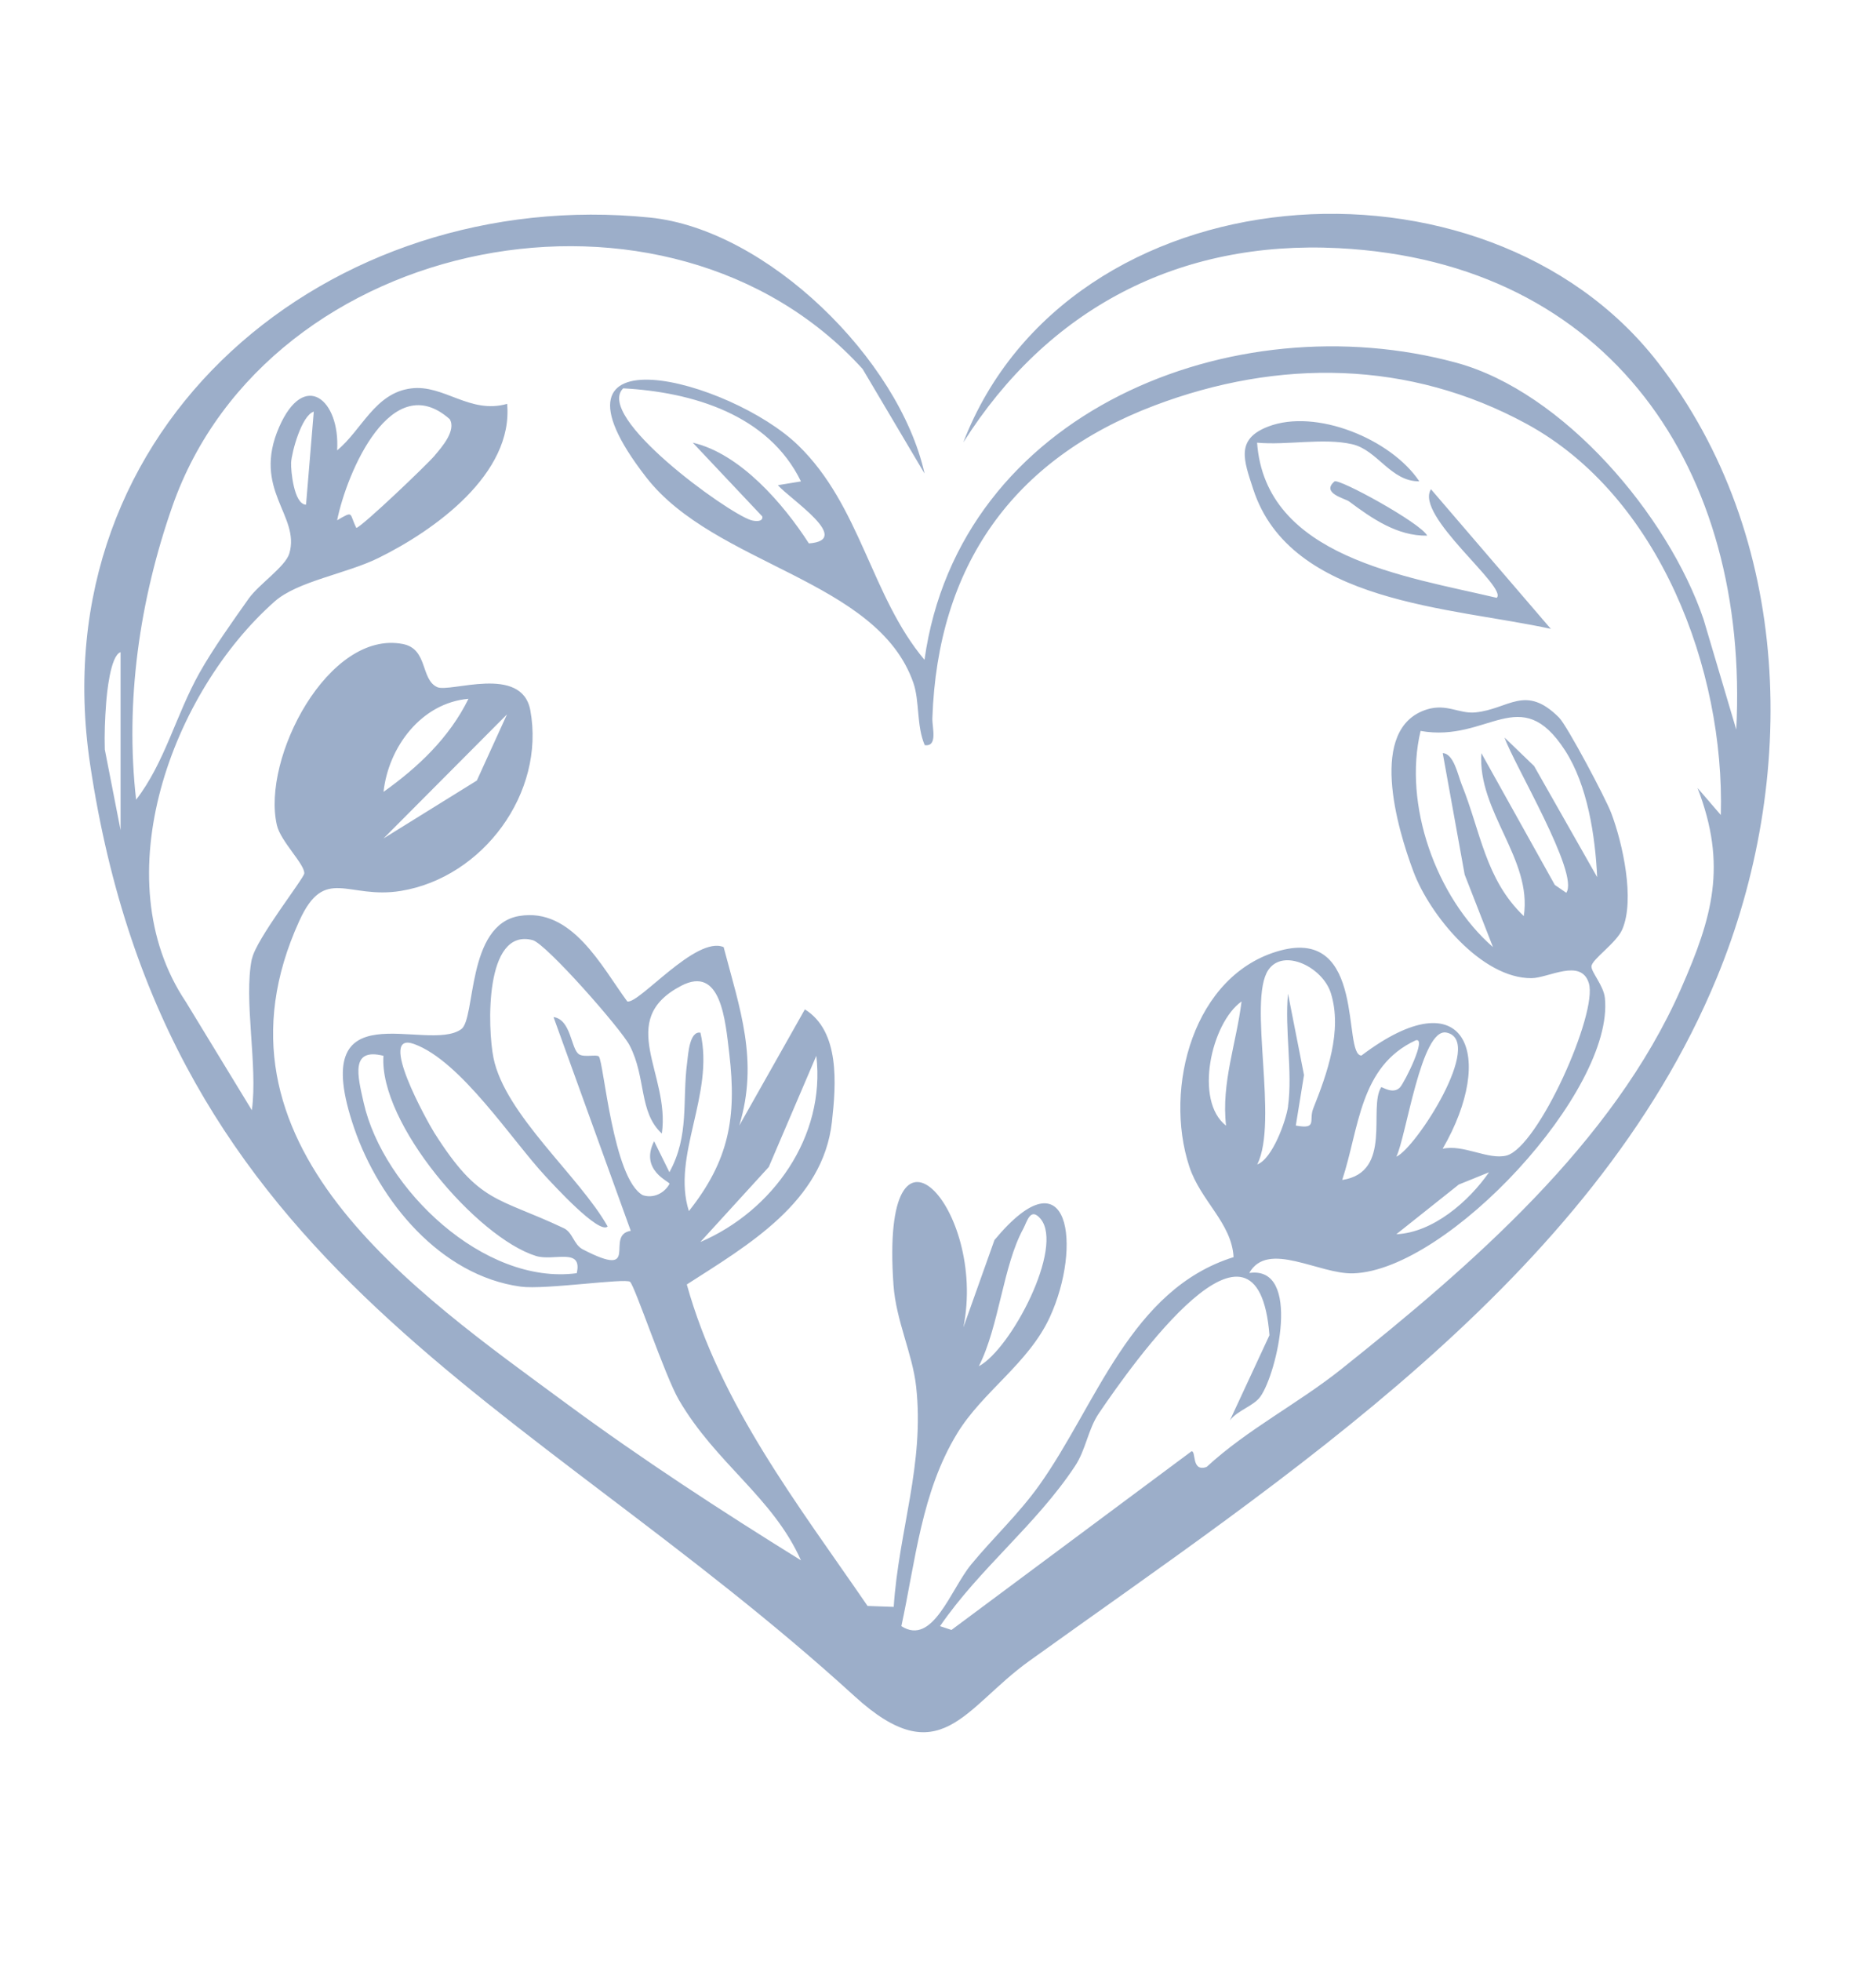 <svg width="89" height="93" viewBox="0 0 89 93" fill="none" xmlns="http://www.w3.org/2000/svg">
<path d="M45.7 20.98C50.695 8.02 70.429 6.588 78.645 17.177C85.067 25.451 85.331 36.95 81.447 46.364C75.538 60.682 60.892 70.097 48.818 78.769C45.737 80.981 44.603 84.135 40.546 80.436C24.859 66.133 7.888 60.424 4.275 36.242C1.865 20.133 15.678 8.778 30.841 10.317C36.383 10.88 42.655 17.03 43.862 22.455L40.924 17.497C31.725 7.357 12.718 11.049 8.177 24.008C6.618 28.462 5.929 33.251 6.457 37.921C7.818 36.162 8.346 33.902 9.457 31.918C10.092 30.785 11.038 29.459 11.801 28.381C12.285 27.7 13.544 26.868 13.727 26.242C14.255 24.435 11.941 23.232 13.243 20.25C14.435 17.523 16.14 18.951 15.994 21.355C17.167 20.394 17.784 18.631 19.507 18.417C21.062 18.222 22.288 19.657 24.059 19.15C24.363 22.477 20.601 25.156 17.953 26.459C16.427 27.21 14.123 27.556 13.034 28.517C8.174 32.808 4.88 41.631 8.816 47.505L11.948 52.644C12.241 50.538 11.548 47.42 11.948 45.466L11.956 45.463C12.143 44.539 14.417 41.653 14.435 41.417C14.467 40.986 13.312 39.897 13.136 39.128C12.403 35.944 15.59 29.86 19.108 30.537C20.311 30.769 19.944 32.208 20.736 32.58C21.341 32.864 24.756 31.491 25.16 33.685C25.878 37.594 22.915 41.605 19.023 42.245C16.492 42.661 15.41 41.009 14.2 43.666C9.373 54.244 19.658 61.238 26.88 66.56C30.445 69.188 34.234 71.654 37.998 73.988C36.662 70.988 33.966 69.405 32.202 66.372C31.545 65.242 30.119 60.98 29.891 60.782C29.674 60.594 25.856 61.165 24.704 61.01C20.894 60.491 17.989 56.957 16.8 53.487C14.497 46.751 20.259 49.975 21.884 48.801C22.577 48.3 22.126 43.855 24.631 43.435C27.136 43.015 28.541 45.834 29.759 47.487C30.313 47.623 33.013 44.358 34.33 44.91C35.096 47.829 36.006 50.292 35.071 53.376L38.184 47.863C39.856 48.9 39.666 51.414 39.468 53.192C39.046 57.001 35.474 59.048 32.583 60.907C34.175 66.626 37.865 71.352 41.159 76.152L42.399 76.196C42.634 72.603 43.873 69.408 43.462 65.743C43.286 64.167 42.509 62.632 42.388 60.932C41.739 51.76 46.844 57.31 45.704 62.942L47.178 58.801C50.758 54.495 51.344 59.121 49.804 62.459C48.792 64.657 46.617 65.982 45.403 67.981C43.719 70.745 43.433 74.006 42.762 77.109C44.258 78.069 45.091 75.375 46.078 74.179C47.119 72.916 48.348 71.771 49.305 70.424C52.027 66.607 53.626 61.145 58.523 59.611C58.431 57.98 56.957 56.95 56.421 55.312C55.196 51.583 56.619 46.195 60.727 45.076C64.835 43.958 63.672 50.044 64.589 50.052C69.581 46.28 70.983 50.089 68.441 54.473C69.413 54.245 70.612 55.018 71.474 54.793C72.974 54.399 75.817 48.035 75.376 46.618C75.006 45.422 73.458 46.379 72.655 46.383C70.289 46.398 67.828 43.394 67.054 41.325C66.28 39.257 64.88 34.52 67.693 33.641C68.635 33.347 69.222 33.858 69.999 33.781C71.584 33.622 72.365 32.422 73.964 34.027C74.353 34.417 76.18 37.869 76.433 38.539C76.983 39.978 77.574 42.666 76.961 44.075C76.683 44.719 75.524 45.485 75.501 45.82C75.483 46.092 76.08 46.732 76.139 47.328C76.583 51.719 68.701 60.226 64.207 60.38C62.579 60.435 60.147 58.801 59.267 60.362C61.772 60.005 60.584 65.132 59.791 66.229C59.465 66.681 58.707 66.873 58.347 67.355L60.225 63.314C59.667 56.24 53.751 64.635 52.137 67.009C51.605 67.793 51.524 68.739 50.989 69.537C49.129 72.335 46.485 74.359 44.596 77.109L45.139 77.289L56.52 68.823C56.762 68.761 56.498 69.821 57.243 69.56C59.19 67.767 61.567 66.567 63.628 64.926C69.79 60.013 76.521 54.223 79.752 46.876C81.245 43.479 81.949 41.039 80.534 37.365L81.638 38.646C81.829 31.737 78.721 23.53 72.431 20.104C66.867 17.071 60.654 17.001 54.771 19.228C48.018 21.786 44.479 26.869 44.233 34.053C44.218 34.495 44.504 35.422 43.87 35.333C43.474 34.41 43.635 33.258 43.331 32.378C41.625 27.472 33.919 26.824 30.662 22.639C25.065 15.447 34.656 18.002 37.866 21.116C40.833 23.99 41.321 28.27 43.859 31.288C45.506 19.514 58.512 14.325 69.09 17.2C74.177 18.584 79.136 24.432 80.816 29.357L82.371 34.598C83.002 22.294 76.4 12.426 63.5 11.767C55.908 11.38 49.716 14.638 45.7 20.98ZM49.364 57.792C48.876 57.212 48.719 57.951 48.546 58.264C47.582 60.023 47.405 62.879 46.437 64.785C47.963 63.972 50.497 59.147 49.364 57.792ZM18.191 50.064C16.614 49.67 16.962 51.005 17.255 52.297C18.18 56.372 22.963 60.959 27.361 60.373C27.651 59.133 26.264 59.817 25.427 59.556C22.621 58.68 17.978 53.261 18.191 50.067V50.064ZM25.27 44.579C22.97 43.976 23.132 48.785 23.411 50.162C23.957 52.857 27.489 55.78 28.828 58.157C28.42 58.558 26.238 56.159 25.882 55.78C24.283 54.065 21.866 50.314 19.651 49.508C17.851 48.853 20.284 53.204 20.604 53.714C22.75 57.1 23.582 56.741 26.747 58.239C27.18 58.445 27.21 59.018 27.654 59.246C30.482 60.711 28.648 58.562 29.924 58.364L26.26 48.227C27.1 48.348 27.078 49.724 27.463 49.989C27.709 50.155 28.303 49.986 28.41 50.097C28.644 50.358 29.081 55.905 30.497 56.674C30.999 56.84 31.524 56.578 31.762 56.136C31.809 56.039 30.325 55.516 31.032 54.115L31.758 55.584C32.719 53.832 32.356 52.209 32.602 50.354C32.65 49.993 32.708 48.883 33.229 48.967C33.911 51.893 31.846 54.804 32.682 57.428C34.582 55.032 34.953 52.997 34.601 49.987C34.41 48.371 34.208 45.754 32.312 46.747C29.184 48.389 31.802 50.921 31.399 53.747L31.391 53.744C30.294 52.725 30.665 51.098 29.87 49.571C29.455 48.779 25.909 44.749 25.27 44.579ZM36.471 55.338L33.229 58.89V58.893C36.658 57.421 39.178 53.899 38.727 50.064L36.471 55.338ZM69.207 56.169L66.244 58.525C67.978 58.447 69.676 56.979 70.641 55.588L69.207 56.169ZM67.161 49.331C64.494 50.568 64.49 53.486 63.676 55.952C66.097 55.588 64.894 52.522 65.529 51.55V51.554C65.557 51.52 66.084 51.913 66.416 51.565C66.627 51.341 67.721 49.155 67.161 49.331ZM63.14 47.101C62.755 45.857 60.881 44.94 60.169 45.996C59.187 47.458 60.668 53.177 59.645 55.216C60.375 54.947 61.017 53.123 61.109 52.456H61.105C61.332 50.833 60.94 48.798 61.105 47.119L61.864 50.976L61.475 53.372C62.516 53.564 62.081 53.126 62.3 52.567C62.964 50.907 63.69 48.871 63.14 47.101ZM68.621 48.963C67.421 48.72 66.713 53.905 66.244 54.848C67.168 54.454 70.458 49.335 68.621 48.963ZM58.901 47.487C57.459 48.51 56.641 52.202 58.166 53.376C57.932 51.356 58.659 49.459 58.901 47.487ZM74.25 35.587C72.12 32.294 70.608 35.231 67.395 34.66C66.562 38.131 68.118 42.548 70.829 44.91L69.486 41.473L68.445 35.713C68.965 35.725 69.167 36.758 69.343 37.196C70.238 39.4 70.461 41.698 72.291 43.439C72.702 40.726 70.091 38.484 70.278 35.713L73.763 41.962L74.305 42.334C74.954 41.444 71.789 36.191 71.378 34.973L72.78 36.324L75.772 41.593C75.68 39.643 75.317 37.235 74.25 35.587ZM18.195 39.758L22.622 37.012L24.052 33.875L18.195 39.758ZM5.72 30.924C5.236 31.086 5.067 32.897 5.034 33.361C4.979 34.089 4.95 34.811 4.972 35.539L5.72 39.364V30.924ZM22.225 33.136C19.995 33.331 18.43 35.415 18.195 37.549C19.834 36.382 21.316 34.983 22.225 33.136ZM60.159 20.229C62.428 19.353 65.993 20.819 67.334 22.823C65.978 22.84 65.351 21.336 64.146 21.064C62.782 20.751 61.058 21.123 59.638 20.991C60.031 26.43 66.703 27.328 71.005 28.348C71.558 27.854 67.099 24.45 67.887 23.198L73.573 29.82C68.882 28.789 61.222 28.624 59.455 23.198C59.004 21.815 58.611 20.829 60.159 20.229ZM29.565 18.414C28.205 19.758 34.454 24.284 35.621 24.663C35.808 24.722 36.218 24.763 36.163 24.487L32.866 20.991C35.107 21.509 37.154 23.872 38.375 25.768C40.491 25.609 37.481 23.67 36.905 23.007L38.001 22.827H37.998C36.461 19.662 32.844 18.591 29.565 18.414ZM63.309 22.83C63.503 22.665 67.418 24.807 67.707 25.4C66.288 25.425 65.077 24.579 64.002 23.777C63.815 23.637 62.66 23.386 63.309 22.83ZM21.334 19.875C18.573 17.428 16.456 22.386 15.994 24.671C16.808 24.193 16.555 24.347 16.907 25.035C17.222 24.929 20.223 22.069 20.63 21.594H20.626C20.956 21.208 21.657 20.409 21.334 19.875ZM14.886 19.518C14.3 19.706 13.837 21.46 13.811 21.936C13.793 22.293 13.94 23.915 14.515 23.931H14.519L14.886 19.518ZM67.34 22.823L67.337 22.826C67.336 22.825 67.335 22.824 67.334 22.823C67.336 22.823 67.338 22.823 67.34 22.823Z" fill="#9CAEC9"/>
</svg>
